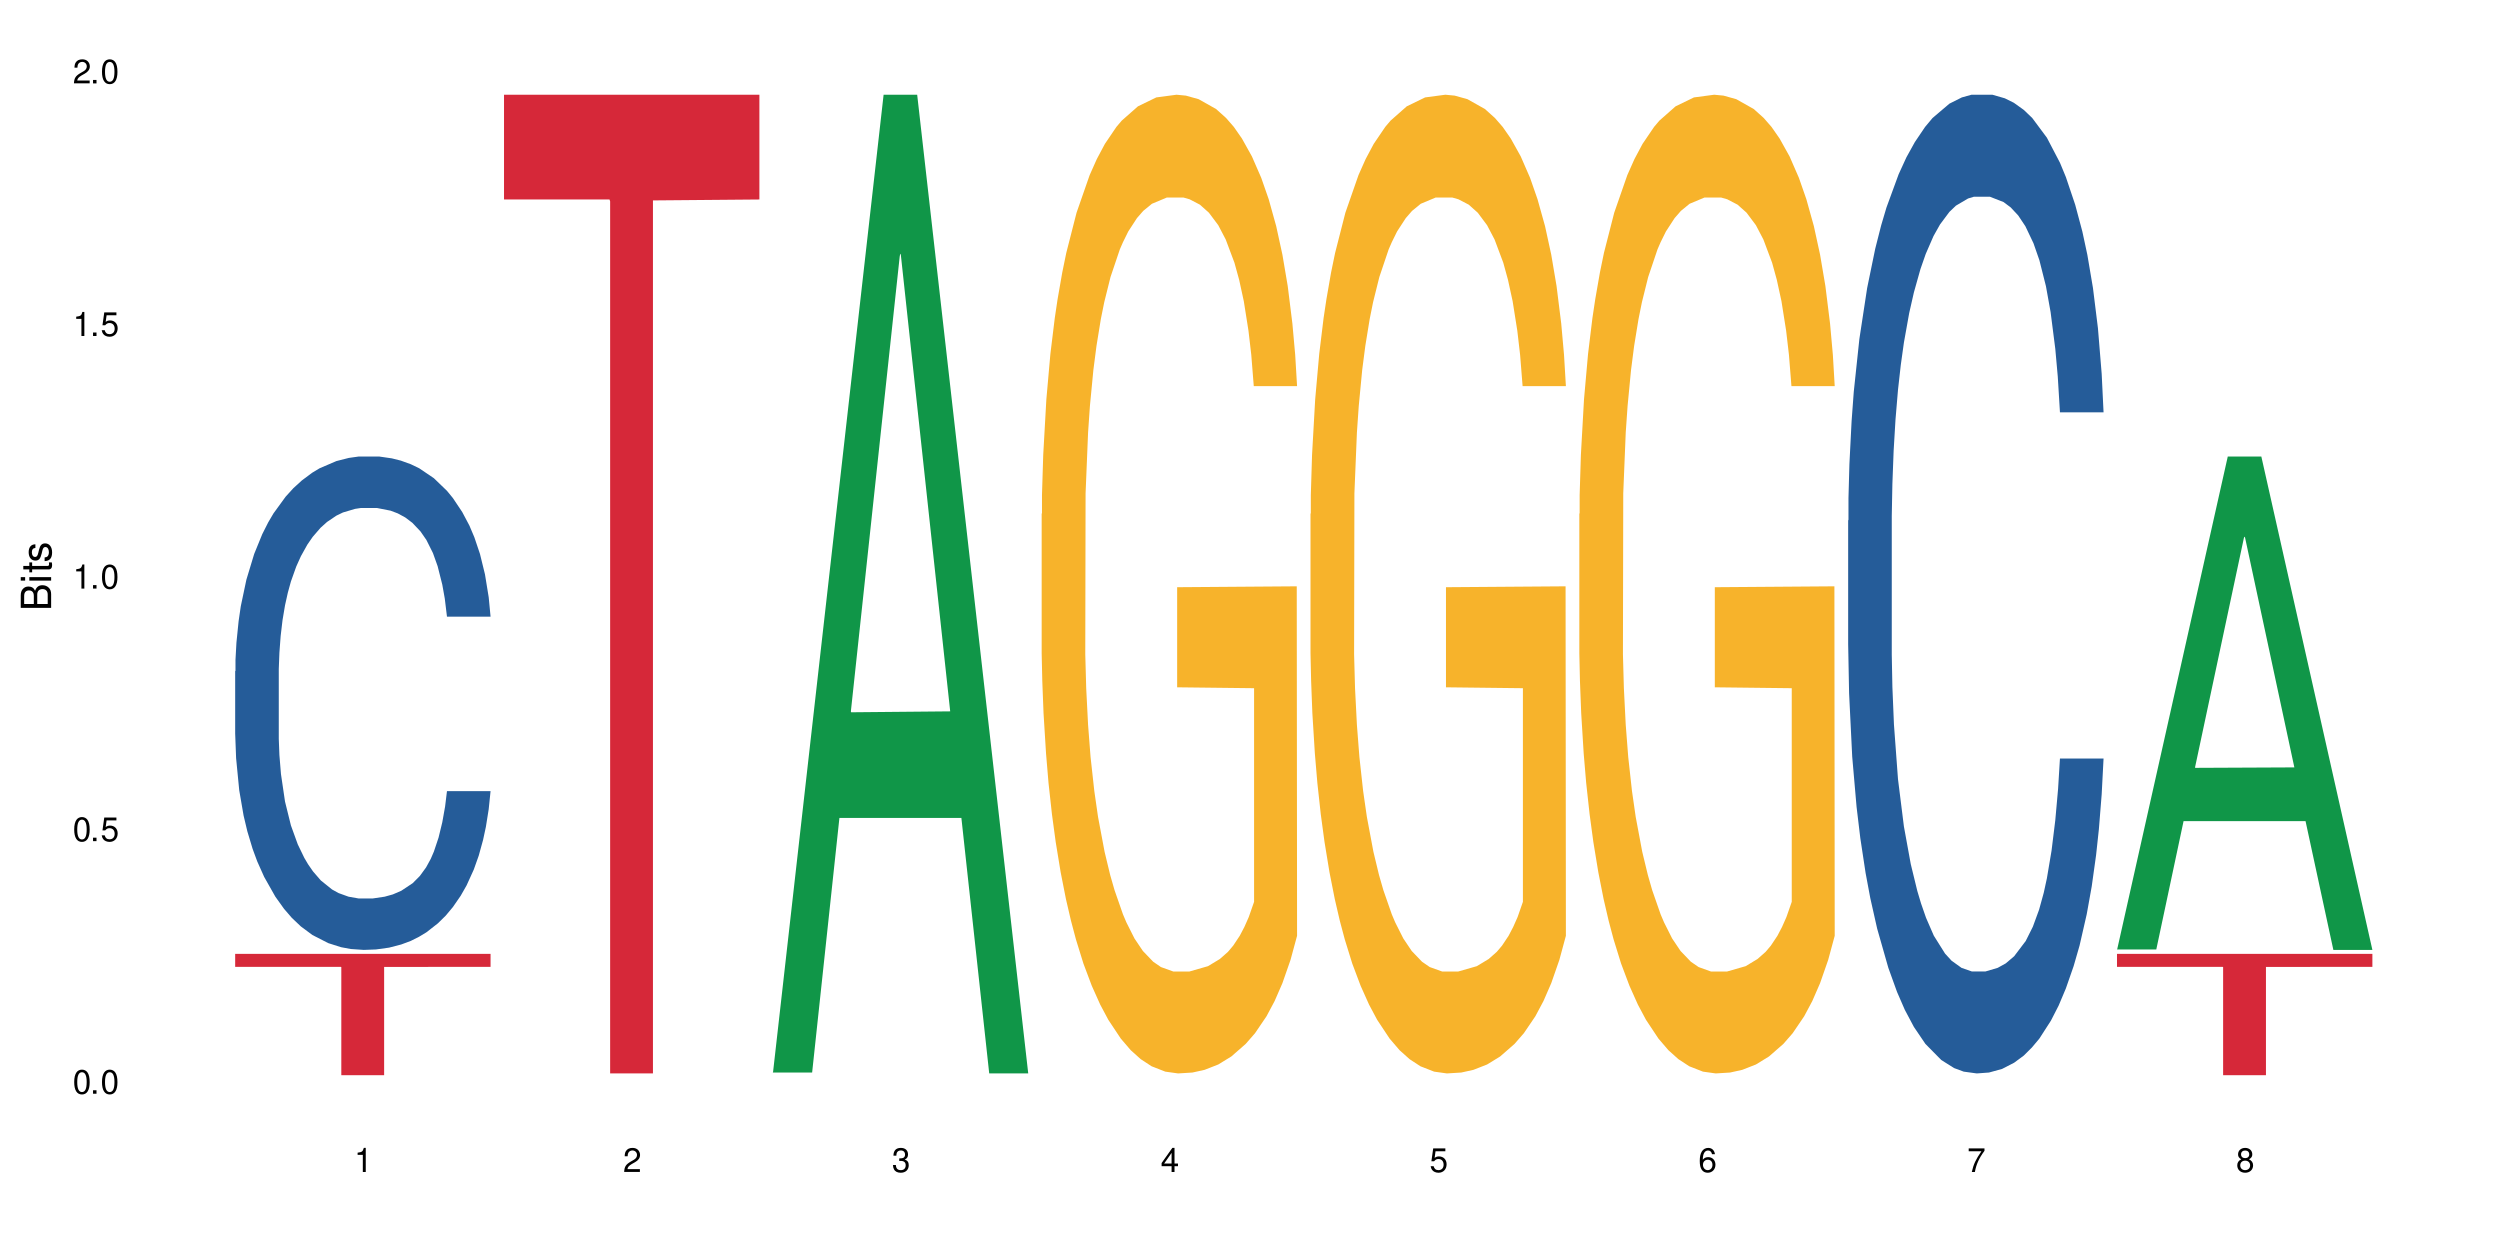 <?xml version="1.0" encoding="UTF-8"?>
<svg xmlns="http://www.w3.org/2000/svg" xmlns:xlink="http://www.w3.org/1999/xlink" width="720" height="360" viewBox="0 0 720 360">
<defs>
<g>
<g id="glyph-0-0">
</g>
<g id="glyph-0-1">
<path d="M 2.641 -6.938 C 2 -6.938 1.422 -6.656 1.078 -6.172 C 0.641 -5.562 0.406 -4.641 0.406 -3.359 C 0.406 -1.016 1.188 0.219 2.641 0.219 C 4.078 0.219 4.859 -1.016 4.859 -3.297 C 4.859 -4.641 4.656 -5.547 4.203 -6.172 C 3.844 -6.656 3.281 -6.938 2.641 -6.938 Z M 2.641 -6.188 C 3.547 -6.188 4 -5.25 4 -3.375 C 4 -1.406 3.562 -0.484 2.625 -0.484 C 1.734 -0.484 1.281 -1.438 1.281 -3.344 C 1.281 -5.25 1.734 -6.188 2.641 -6.188 Z M 2.641 -6.188 "/>
</g>
<g id="glyph-0-2">
<path d="M 1.828 -1 L 0.828 -1 L 0.828 0 L 1.828 0 Z M 1.828 -1 "/>
</g>
<g id="glyph-0-3">
<path d="M 4.562 -6.797 L 1.062 -6.797 L 0.547 -3.094 L 1.328 -3.094 C 1.719 -3.562 2.047 -3.734 2.578 -3.734 C 3.484 -3.734 4.062 -3.109 4.062 -2.094 C 4.062 -1.125 3.484 -0.531 2.578 -0.531 C 1.828 -0.531 1.375 -0.906 1.188 -1.672 L 0.328 -1.672 C 0.453 -1.109 0.547 -0.844 0.75 -0.594 C 1.125 -0.078 1.828 0.219 2.594 0.219 C 3.969 0.219 4.922 -0.781 4.922 -2.219 C 4.922 -3.562 4.031 -4.484 2.719 -4.484 C 2.25 -4.484 1.859 -4.359 1.469 -4.062 L 1.734 -5.969 L 4.562 -5.969 Z M 4.562 -6.797 "/>
</g>
<g id="glyph-0-4">
<path d="M 2.484 -4.938 L 2.484 0 L 3.328 0 L 3.328 -6.938 L 2.766 -6.938 C 2.469 -5.875 2.281 -5.734 0.984 -5.562 L 0.984 -4.938 Z M 2.484 -4.938 "/>
</g>
<g id="glyph-0-5">
<path d="M 4.859 -0.828 L 1.281 -0.828 C 1.359 -1.406 1.672 -1.781 2.5 -2.281 L 3.469 -2.828 C 4.406 -3.344 4.906 -4.062 4.906 -4.906 C 4.906 -5.484 4.672 -6.031 4.266 -6.406 C 3.859 -6.766 3.375 -6.938 2.719 -6.938 C 1.859 -6.938 1.219 -6.625 0.844 -6.031 C 0.609 -5.672 0.5 -5.234 0.484 -4.531 L 1.328 -4.531 C 1.359 -5.016 1.406 -5.281 1.531 -5.516 C 1.75 -5.938 2.188 -6.203 2.703 -6.203 C 3.469 -6.203 4.031 -5.641 4.031 -4.891 C 4.031 -4.344 3.719 -3.859 3.125 -3.516 L 2.234 -3 C 0.812 -2.172 0.406 -1.531 0.328 -0.016 L 4.859 -0.016 Z M 4.859 -0.828 "/>
</g>
<g id="glyph-0-6">
<path d="M 2.125 -3.188 L 2.578 -3.188 C 3.5 -3.188 3.984 -2.766 3.984 -1.922 C 3.984 -1.062 3.469 -0.531 2.594 -0.531 C 1.656 -0.531 1.203 -1 1.156 -2.016 L 0.312 -2.016 C 0.344 -1.453 0.438 -1.094 0.609 -0.781 C 0.953 -0.109 1.625 0.219 2.547 0.219 C 3.953 0.219 4.859 -0.625 4.859 -1.938 C 4.859 -2.828 4.516 -3.297 3.703 -3.594 C 4.344 -3.844 4.656 -4.328 4.656 -5.031 C 4.656 -6.219 3.875 -6.938 2.578 -6.938 C 1.203 -6.938 0.484 -6.172 0.453 -4.703 L 1.297 -4.703 C 1.312 -5.125 1.344 -5.359 1.453 -5.578 C 1.641 -5.969 2.062 -6.203 2.594 -6.203 C 3.344 -6.203 3.797 -5.75 3.797 -5 C 3.797 -4.516 3.609 -4.219 3.25 -4.047 C 3.016 -3.953 2.703 -3.922 2.125 -3.906 Z M 2.125 -3.188 "/>
</g>
<g id="glyph-0-7">
<path d="M 3.141 -1.672 L 3.141 0 L 3.984 0 L 3.984 -1.672 L 4.984 -1.672 L 4.984 -2.438 L 3.984 -2.438 L 3.984 -6.938 L 3.359 -6.938 L 0.266 -2.578 L 0.266 -1.672 Z M 3.141 -2.438 L 1 -2.438 L 3.141 -5.5 Z M 3.141 -2.438 "/>
</g>
<g id="glyph-0-8">
<path d="M 4.781 -5.125 C 4.609 -6.266 3.891 -6.938 2.844 -6.938 C 2.094 -6.938 1.422 -6.578 1.031 -5.953 C 0.594 -5.266 0.406 -4.422 0.406 -3.172 C 0.406 -2 0.578 -1.25 0.984 -0.641 C 1.359 -0.078 1.953 0.219 2.703 0.219 C 3.984 0.219 4.922 -0.75 4.922 -2.094 C 4.922 -3.375 4.062 -4.281 2.844 -4.281 C 2.172 -4.281 1.641 -4.031 1.281 -3.516 C 1.281 -5.234 1.828 -6.188 2.797 -6.188 C 3.391 -6.188 3.797 -5.797 3.938 -5.125 Z M 2.734 -3.531 C 3.547 -3.531 4.062 -2.953 4.062 -2.031 C 4.062 -1.156 3.484 -0.531 2.703 -0.531 C 1.922 -0.531 1.328 -1.188 1.328 -2.078 C 1.328 -2.938 1.906 -3.531 2.734 -3.531 Z M 2.734 -3.531 "/>
</g>
<g id="glyph-0-9">
<path d="M 4.984 -6.797 L 0.438 -6.797 L 0.438 -5.969 L 4.109 -5.969 C 2.5 -3.656 1.828 -2.234 1.328 0 L 2.219 0 C 2.594 -2.172 3.453 -4.047 4.984 -6.094 Z M 4.984 -6.797 "/>
</g>
<g id="glyph-0-10">
<path d="M 3.75 -3.656 C 4.469 -4.094 4.688 -4.438 4.688 -5.078 C 4.688 -6.172 3.844 -6.938 2.641 -6.938 C 1.438 -6.938 0.594 -6.172 0.594 -5.094 C 0.594 -4.438 0.812 -4.094 1.516 -3.656 C 0.734 -3.266 0.359 -2.703 0.359 -1.922 C 0.359 -0.656 1.281 0.219 2.641 0.219 C 3.984 0.219 4.922 -0.656 4.922 -1.922 C 4.922 -2.703 4.531 -3.266 3.75 -3.656 Z M 2.641 -6.188 C 3.359 -6.188 3.812 -5.75 3.812 -5.062 C 3.812 -4.406 3.344 -3.984 2.641 -3.984 C 1.922 -3.984 1.453 -4.406 1.453 -5.078 C 1.453 -5.75 1.922 -6.188 2.641 -6.188 Z M 2.641 -3.266 C 3.484 -3.266 4.062 -2.719 4.062 -1.906 C 4.062 -1.078 3.484 -0.531 2.625 -0.531 C 1.797 -0.531 1.219 -1.094 1.219 -1.906 C 1.219 -2.719 1.781 -3.266 2.641 -3.266 Z M 2.641 -3.266 "/>
</g>
<g id="glyph-1-0">
</g>
<g id="glyph-1-1">
<path d="M 0 -0.953 L 0 -4.891 C 0 -5.719 -0.234 -6.344 -0.734 -6.797 C -1.188 -7.234 -1.812 -7.469 -2.5 -7.469 C -3.547 -7.469 -4.188 -7 -4.625 -5.875 C -4.984 -6.688 -5.625 -7.094 -6.531 -7.094 C -7.172 -7.094 -7.734 -6.859 -8.141 -6.391 C -8.562 -5.922 -8.75 -5.344 -8.75 -4.5 L -8.75 -0.953 Z M -4.984 -2.062 L -7.766 -2.062 L -7.766 -4.219 C -7.766 -4.844 -7.688 -5.203 -7.453 -5.5 C -7.219 -5.812 -6.859 -5.969 -6.375 -5.969 C -5.891 -5.969 -5.531 -5.812 -5.297 -5.5 C -5.062 -5.203 -4.984 -4.844 -4.984 -4.219 Z M -0.984 -2.062 L -4 -2.062 L -4 -4.781 C -4 -5.766 -3.438 -6.359 -2.484 -6.359 C -1.547 -6.359 -0.984 -5.766 -0.984 -4.781 Z M -0.984 -2.062 "/>
</g>
<g id="glyph-1-2">
<path d="M -6.281 -1.797 L -6.281 -0.797 L 0 -0.797 L 0 -1.797 Z M -8.75 -1.797 L -8.75 -0.797 L -7.484 -0.797 L -7.484 -1.797 Z M -8.75 -1.797 "/>
</g>
<g id="glyph-1-3">
<path d="M -6.281 -3.047 L -6.281 -2.016 L -8.016 -2.016 L -8.016 -1.016 L -6.281 -1.016 L -6.281 -0.172 L -5.469 -0.172 L -5.469 -1.016 L -0.719 -1.016 C -0.078 -1.016 0.281 -1.453 0.281 -2.234 C 0.281 -2.5 0.25 -2.719 0.188 -3.047 L -0.641 -3.047 C -0.609 -2.906 -0.594 -2.766 -0.594 -2.562 C -0.594 -2.141 -0.719 -2.016 -1.156 -2.016 L -5.469 -2.016 L -5.469 -3.047 Z M -6.281 -3.047 "/>
</g>
<g id="glyph-1-4">
<path d="M -4.531 -5.25 C -5.766 -5.25 -6.469 -4.422 -6.469 -2.969 C -6.469 -1.516 -5.719 -0.562 -4.547 -0.562 C -3.562 -0.562 -3.094 -1.062 -2.734 -2.562 L -2.516 -3.484 C -2.344 -4.188 -2.094 -4.469 -1.641 -4.469 C -1.047 -4.469 -0.641 -3.875 -0.641 -3 C -0.641 -2.453 -0.797 -2 -1.062 -1.75 C -1.25 -1.594 -1.422 -1.531 -1.875 -1.469 L -1.875 -0.406 C -0.422 -0.453 0.281 -1.266 0.281 -2.922 C 0.281 -4.5 -0.5 -5.516 -1.719 -5.516 C -2.656 -5.516 -3.172 -4.984 -3.469 -3.734 L -3.703 -2.766 C -3.891 -1.953 -4.156 -1.609 -4.594 -1.609 C -5.188 -1.609 -5.547 -2.125 -5.547 -2.938 C -5.547 -3.75 -5.203 -4.172 -4.531 -4.203 Z M -4.531 -5.25 "/>
</g>
</g>
</defs>
<rect x="-72" y="-36" width="864" height="432" fill="rgb(100%, 100%, 100%)" fill-opacity="1"/>
<path fill-rule="nonzero" fill="rgb(14.51%, 36.078%, 60%)" fill-opacity="1" d="M 67.73 193.309 L 67.82 193.18 L 67.82 190.062 L 68.09 185.129 L 68.719 178.895 L 69.344 174.609 L 70.961 166.945 L 73.203 159.543 L 75.535 153.828 L 77.238 150.453 L 78.766 147.855 L 82.262 143.047 L 84.504 140.582 L 86.926 138.375 L 89.887 136.164 L 92.039 134.867 L 96.883 132.789 L 100.469 131.879 L 103.25 131.488 L 109.262 131.488 L 112.848 132.008 L 115.449 132.66 L 118.32 133.699 L 120.742 134.867 L 124.957 137.723 L 128.727 141.359 L 130.43 143.438 L 133.121 147.465 L 135.184 151.359 L 136.617 154.738 L 138.234 159.543 L 139.668 165.387 L 140.746 172.012 L 141.281 177.594 L 128.727 177.594 L 128.098 172.398 L 127.379 168.375 L 126.035 163.051 L 124.688 159.281 L 122.805 155.516 L 121.102 153.051 L 118.77 150.582 L 116.707 149.023 L 114.555 147.855 L 112.488 147.074 L 108.543 146.297 L 103.969 146.297 L 102.266 146.555 L 98.766 147.594 L 96.883 148.504 L 94.191 150.32 L 92.309 152.012 L 90.066 154.609 L 88.539 156.816 L 86.656 160.191 L 85.312 163.18 L 83.785 167.465 L 82.891 170.711 L 82.082 174.348 L 81.363 178.633 L 80.828 183.18 L 80.469 187.984 L 80.289 192.66 L 80.289 212.793 L 80.469 217.469 L 80.918 222.922 L 82.082 230.844 L 83.785 237.727 L 85.762 243.184 L 87.645 247.078 L 88.719 248.898 L 90.156 250.977 L 92.398 253.57 L 95.629 256.168 L 97.512 257.207 L 100.383 258.246 L 103.34 258.766 L 107.289 258.766 L 110.785 258.246 L 113.117 257.598 L 115.539 256.559 L 118.859 254.352 L 120.922 252.273 L 122.715 249.805 L 124.062 247.34 L 124.957 245.262 L 126.305 241.234 L 127.379 236.816 L 128.188 232.273 L 128.727 227.855 L 141.281 227.855 L 140.746 233.051 L 139.938 238.117 L 139.129 241.883 L 137.875 246.43 L 136.441 250.457 L 134.375 255 L 132.672 257.988 L 130.43 261.234 L 128.367 263.703 L 126.125 265.91 L 122.805 268.508 L 120.652 269.805 L 118.32 270.977 L 115.539 272.016 L 112.043 272.922 L 108.273 273.441 L 104.777 273.574 L 101.008 273.312 L 98.227 272.793 L 94.551 271.625 L 89.977 269.285 L 86.656 266.82 L 84.055 264.352 L 81.812 261.754 L 79.301 258.246 L 76.074 252.535 L 74.098 248.117 L 72.754 244.48 L 71.23 239.414 L 70.152 234.871 L 68.898 227.598 L 68 218.375 L 67.73 211.234 Z M 67.73 193.309 "/>
<path fill-rule="nonzero" fill="rgb(83.922%, 15.686%, 22.353%)" fill-opacity="1" d="M 67.73 274.711 L 141.281 274.711 L 141.281 278.449 L 110.629 278.48 L 110.629 309.648 L 98.297 309.648 L 98.297 278.516 L 98.117 278.449 L 67.73 278.449 Z M 67.73 274.711 "/>
<path fill-rule="nonzero" fill="rgb(83.922%, 15.686%, 22.353%)" fill-opacity="1" d="M 145.156 27.281 L 218.707 27.281 L 218.707 57.453 L 188.051 57.719 L 188.051 309.148 L 175.719 309.148 L 175.719 57.98 L 175.539 57.453 L 145.156 57.453 Z M 145.156 27.281 "/>
<path fill-rule="nonzero" fill="rgb(6.275%, 58.824%, 28.235%)" fill-opacity="1" d="M 222.578 308.883 L 222.656 308.621 L 254.48 27.281 L 264.148 27.281 L 296.129 309.148 L 284.895 309.148 L 276.879 235.57 L 241.75 235.57 L 233.895 308.883 L 222.578 308.883 L 245.129 205.137 L 273.656 204.871 L 259.434 73.332 L 259.273 73.066 L 259.117 73.863 L 245.051 204.871 L 245.129 205.137 Z M 222.578 308.883 "/>
<path fill-rule="nonzero" fill="rgb(96.863%, 70.196%, 16.863%)" fill-opacity="1" d="M 300 148.008 L 300.09 147.75 L 300.09 142.602 L 300.449 131.02 L 301.348 115.059 L 302.512 101.93 L 303.77 91.633 L 304.574 86.23 L 305.922 78.508 L 307.086 72.844 L 310.047 61.262 L 313.816 50.449 L 315.879 45.816 L 318.211 41.438 L 321.527 36.547 L 323.055 34.746 L 327.719 30.629 L 333.012 28.055 L 338.84 27.281 L 341.531 27.539 L 345.207 28.566 L 350.23 31.398 L 353.102 33.973 L 355.344 36.547 L 357.676 39.895 L 360.547 45.043 L 363.238 51.219 L 365.391 57.398 L 367.543 65.121 L 369.336 73.359 L 370.863 82.367 L 372.207 93.18 L 373.016 102.188 L 373.555 111.199 L 361.086 111.199 L 360.367 102.188 L 359.559 95.238 L 358.215 86.742 L 356.871 80.566 L 355.523 75.676 L 353.012 68.98 L 350.859 64.863 L 348.168 61.262 L 345.566 58.941 L 342.609 57.398 L 340.812 56.883 L 336.059 56.883 L 331.754 58.688 L 329.242 60.746 L 327.449 62.805 L 324.938 66.664 L 323.414 69.754 L 322.516 71.812 L 319.824 79.793 L 318.031 87 L 317.043 91.891 L 315.789 99.613 L 314.891 106.566 L 313.902 116.859 L 313.367 124.582 L 312.648 142.086 L 312.559 188.422 L 312.828 198.203 L 313.367 208.758 L 314.082 218.023 L 315.16 227.805 L 316.234 235.27 L 318.121 245.309 L 319.734 252.004 L 320.992 256.379 L 323.414 263.328 L 324.398 265.645 L 326.73 270.281 L 329.152 273.883 L 332.113 276.973 L 334.355 278.516 L 337.941 279.805 L 342.52 279.805 L 347.898 278.258 L 351.309 276.199 L 353.641 274.141 L 355.164 272.34 L 357.047 269.508 L 358.395 266.934 L 359.648 264.102 L 361.176 259.727 L 361.176 198.203 L 339.02 197.945 L 339.02 169.117 L 373.465 168.859 L 373.555 269.508 L 371.668 276.457 L 369.336 283.148 L 367.094 288.297 L 364.762 292.676 L 361.445 297.566 L 358.754 300.652 L 354.629 304.258 L 350.859 306.574 L 346.914 308.117 L 343.414 308.891 L 339.289 309.148 L 335.609 308.633 L 331.664 307.09 L 328.523 305.031 L 325.656 302.457 L 322.785 299.109 L 319.195 293.703 L 316.863 289.328 L 314.441 283.922 L 312.02 277.488 L 309.867 270.535 L 308.434 265.133 L 306.996 258.953 L 305.473 251.23 L 304.039 242.48 L 302.961 234.5 L 301.973 225.488 L 301.258 216.996 L 300.539 205.41 L 300.18 196.145 L 300 188.164 Z M 300 148.008 "/>
<path fill-rule="nonzero" fill="rgb(96.863%, 70.196%, 16.863%)" fill-opacity="1" d="M 377.426 148.008 L 377.516 147.75 L 377.516 142.602 L 377.871 131.02 L 378.77 115.059 L 379.938 101.93 L 381.191 91.633 L 382 86.23 L 383.344 78.508 L 384.512 72.844 L 387.469 61.262 L 391.238 50.449 L 393.301 45.816 L 395.633 41.438 L 398.953 36.547 L 400.477 34.746 L 405.141 30.629 L 410.434 28.055 L 416.262 27.281 L 418.953 27.539 L 422.633 28.566 L 427.656 31.398 L 430.527 33.973 L 432.77 36.547 L 435.102 39.895 L 437.969 45.043 L 440.66 51.219 L 442.812 57.398 L 444.969 65.121 L 446.762 73.359 L 448.285 82.367 L 449.633 93.18 L 450.438 102.188 L 450.977 111.199 L 438.508 111.199 L 437.789 102.188 L 436.984 95.238 L 435.637 86.742 L 434.293 80.566 L 432.949 75.676 L 430.438 68.98 L 428.281 64.863 L 425.594 61.262 L 422.992 58.941 L 420.031 57.398 L 418.238 56.883 L 413.484 56.883 L 409.176 58.688 L 406.664 60.746 L 404.871 62.805 L 402.359 66.664 L 400.836 69.754 L 399.938 71.812 L 397.246 79.793 L 395.453 87 L 394.469 91.891 L 393.211 99.613 L 392.312 106.566 L 391.328 116.859 L 390.789 124.582 L 390.07 142.086 L 389.98 188.422 L 390.25 198.203 L 390.789 208.758 L 391.508 218.023 L 392.582 227.805 L 393.66 235.27 L 395.543 245.309 L 397.156 252.004 L 398.414 256.379 L 400.836 263.328 L 401.82 265.645 L 404.156 270.281 L 406.574 273.883 L 409.535 276.973 L 411.777 278.516 L 415.367 279.805 L 419.941 279.805 L 425.324 278.258 L 428.73 276.199 L 431.062 274.141 L 432.59 272.34 L 434.473 269.508 L 435.816 266.934 L 437.074 264.102 L 438.598 259.727 L 438.598 198.203 L 416.441 197.945 L 416.441 169.117 L 450.887 168.859 L 450.977 269.508 L 449.094 276.457 L 446.762 283.148 L 444.52 288.297 L 442.188 292.676 L 438.867 297.566 L 436.176 300.652 L 432.051 304.258 L 428.281 306.574 L 424.336 308.117 L 420.84 308.891 L 416.711 309.148 L 413.035 308.633 L 409.086 307.09 L 405.949 305.031 L 403.078 302.457 L 400.207 299.109 L 396.621 293.703 L 394.289 289.328 L 391.867 283.922 L 389.445 277.488 L 387.293 270.535 L 385.855 265.133 L 384.422 258.953 L 382.895 251.23 L 381.461 242.48 L 380.383 234.5 L 379.398 225.488 L 378.68 216.996 L 377.961 205.41 L 377.605 196.145 L 377.426 188.164 Z M 377.426 148.008 "/>
<path fill-rule="nonzero" fill="rgb(96.863%, 70.196%, 16.863%)" fill-opacity="1" d="M 454.848 148.008 L 454.938 147.75 L 454.938 142.602 L 455.297 131.02 L 456.191 115.059 L 457.359 101.93 L 458.613 91.633 L 459.422 86.23 L 460.77 78.508 L 461.934 72.844 L 464.895 61.262 L 468.66 50.449 L 470.723 45.816 L 473.055 41.438 L 476.375 36.547 L 477.898 34.746 L 482.562 30.629 L 487.855 28.055 L 493.688 27.281 L 496.379 27.539 L 500.055 28.566 L 505.078 31.398 L 507.949 33.973 L 510.191 36.547 L 512.523 39.895 L 515.395 45.043 L 518.086 51.219 L 520.238 57.398 L 522.391 65.121 L 524.184 73.359 L 525.711 82.367 L 527.055 93.18 L 527.863 102.188 L 528.398 111.199 L 515.934 111.199 L 515.215 102.188 L 514.406 95.238 L 513.062 86.742 L 511.715 80.566 L 510.371 75.676 L 507.859 68.98 L 505.707 64.863 L 503.016 61.262 L 500.414 58.941 L 497.453 57.398 L 495.66 56.883 L 490.906 56.883 L 486.602 58.688 L 484.09 60.746 L 482.297 62.805 L 479.785 66.664 L 478.258 69.754 L 477.363 71.812 L 474.672 79.793 L 472.879 87 L 471.891 91.891 L 470.633 99.613 L 469.738 106.566 L 468.75 116.859 L 468.211 124.582 L 467.496 142.086 L 467.406 188.422 L 467.676 198.203 L 468.211 208.758 L 468.93 218.023 L 470.008 227.805 L 471.082 235.27 L 472.965 245.309 L 474.582 252.004 L 475.836 256.379 L 478.258 263.328 L 479.246 265.645 L 481.578 270.281 L 484 273.883 L 486.961 276.973 L 489.203 278.516 L 492.789 279.805 L 497.363 279.805 L 502.746 278.258 L 506.156 276.199 L 508.488 274.141 L 510.012 272.34 L 511.895 269.508 L 513.242 266.934 L 514.496 264.102 L 516.023 259.727 L 516.023 198.203 L 493.867 197.945 L 493.867 169.117 L 528.309 168.859 L 528.398 269.508 L 526.516 276.457 L 524.184 283.148 L 521.941 288.297 L 519.609 292.676 L 516.289 297.566 L 513.602 300.652 L 509.473 304.258 L 505.707 306.574 L 501.758 308.117 L 498.262 308.891 L 494.137 309.148 L 490.457 308.633 L 486.512 307.09 L 483.371 305.031 L 480.5 302.457 L 477.633 299.109 L 474.043 293.703 L 471.711 289.328 L 469.289 283.922 L 466.867 277.488 L 464.715 270.535 L 463.281 265.133 L 461.844 258.953 L 460.32 251.23 L 458.883 242.48 L 457.809 234.5 L 456.82 225.488 L 456.102 216.996 L 455.387 205.41 L 455.027 196.145 L 454.848 188.164 Z M 454.848 148.008 "/>
<path fill-rule="nonzero" fill="rgb(14.51%, 36.078%, 60%)" fill-opacity="1" d="M 532.27 149.922 L 532.359 149.664 L 532.359 143.48 L 532.629 133.691 L 533.258 121.324 L 533.887 112.82 L 535.5 97.621 L 537.742 82.934 L 540.074 71.598 L 541.777 64.898 L 543.305 59.746 L 546.801 50.211 L 549.043 45.316 L 551.465 40.938 L 554.426 36.555 L 556.578 33.98 L 561.422 29.859 L 565.012 28.055 L 567.793 27.281 L 573.801 27.281 L 577.391 28.312 L 579.992 29.602 L 582.859 31.66 L 585.281 33.98 L 589.5 39.648 L 593.266 46.863 L 594.969 50.984 L 597.66 58.973 L 599.723 66.703 L 601.16 73.398 L 602.773 82.934 L 604.207 94.527 L 605.285 107.668 L 605.824 118.746 L 593.266 118.746 L 592.637 108.441 L 591.922 100.453 L 590.574 89.891 L 589.23 82.418 L 587.344 74.945 L 585.641 70.051 L 583.309 65.156 L 581.246 62.062 L 579.094 59.746 L 577.031 58.199 L 573.082 56.652 L 568.508 56.652 L 566.805 57.168 L 563.305 59.23 L 561.422 61.031 L 558.73 64.641 L 556.848 67.988 L 554.605 73.145 L 553.082 77.523 L 551.199 84.223 L 549.852 90.148 L 548.328 98.648 L 547.43 105.09 L 546.621 112.305 L 545.906 120.809 L 545.367 129.824 L 545.008 139.359 L 544.828 148.633 L 544.828 188.57 L 545.008 197.844 L 545.457 208.664 L 546.621 224.383 L 548.328 238.039 L 550.301 248.859 L 552.184 256.59 L 553.262 260.195 L 554.695 264.316 L 556.938 269.473 L 560.168 274.625 L 562.051 276.684 L 564.922 278.746 L 567.883 279.777 L 571.828 279.777 L 575.324 278.746 L 577.656 277.457 L 580.078 275.398 L 583.398 271.016 L 585.461 266.895 L 587.254 262 L 588.602 257.105 L 589.5 252.98 L 590.844 244.996 L 591.922 236.234 L 592.727 227.215 L 593.266 218.457 L 605.824 218.457 L 605.285 228.762 L 604.477 238.812 L 603.672 246.281 L 602.414 255.301 L 600.98 263.289 L 598.918 272.305 L 597.211 278.23 L 594.969 284.672 L 592.906 289.566 L 590.664 293.949 L 587.344 299.102 L 585.191 301.676 L 582.859 303.996 L 580.078 306.059 L 576.582 307.859 L 572.816 308.891 L 569.316 309.148 L 565.551 308.633 L 562.77 307.602 L 559.09 305.285 L 554.516 300.645 L 551.199 295.75 L 548.598 290.855 L 546.355 285.703 L 543.844 278.746 L 540.613 267.41 L 538.641 258.648 L 537.293 251.434 L 535.77 241.387 L 534.691 232.371 L 533.438 217.941 L 532.539 199.648 L 532.27 185.477 Z M 532.27 149.922 "/>
<path fill-rule="nonzero" fill="rgb(6.275%, 58.824%, 28.235%)" fill-opacity="1" d="M 609.695 273.441 L 609.773 273.305 L 641.598 131.488 L 651.266 131.488 L 683.246 273.574 L 672.008 273.574 L 663.996 236.484 L 628.867 236.484 L 621.012 273.441 L 609.695 273.441 L 632.246 221.141 L 660.773 221.008 L 646.551 154.703 L 646.391 154.57 L 646.234 154.969 L 632.168 221.008 L 632.246 221.141 Z M 609.695 273.441 "/>
<path fill-rule="nonzero" fill="rgb(83.922%, 15.686%, 22.353%)" fill-opacity="1" d="M 609.695 274.711 L 683.246 274.711 L 683.246 278.449 L 652.594 278.48 L 652.594 309.648 L 640.258 309.648 L 640.258 278.516 L 640.082 278.449 L 609.695 278.449 Z M 609.695 274.711 "/>
<g fill="rgb(0%, 0%, 0%)" fill-opacity="1">
<use xlink:href="#glyph-0-1" x="20.965" y="314.993"/>
<use xlink:href="#glyph-0-2" x="25.965" y="314.993"/>
<use xlink:href="#glyph-0-1" x="28.965" y="314.993"/>
</g>
<g fill="rgb(0%, 0%, 0%)" fill-opacity="1">
<use xlink:href="#glyph-0-1" x="20.965" y="242.251"/>
<use xlink:href="#glyph-0-2" x="25.965" y="242.251"/>
<use xlink:href="#glyph-0-3" x="28.965" y="242.251"/>
</g>
<g fill="rgb(0%, 0%, 0%)" fill-opacity="1">
<use xlink:href="#glyph-0-4" x="20.965" y="169.509"/>
<use xlink:href="#glyph-0-2" x="25.965" y="169.509"/>
<use xlink:href="#glyph-0-1" x="28.965" y="169.509"/>
</g>
<g fill="rgb(0%, 0%, 0%)" fill-opacity="1">
<use xlink:href="#glyph-0-4" x="20.965" y="96.767"/>
<use xlink:href="#glyph-0-2" x="25.965" y="96.767"/>
<use xlink:href="#glyph-0-3" x="28.965" y="96.767"/>
</g>
<g fill="rgb(0%, 0%, 0%)" fill-opacity="1">
<use xlink:href="#glyph-0-5" x="20.965" y="24.024"/>
<use xlink:href="#glyph-0-2" x="25.965" y="24.024"/>
<use xlink:href="#glyph-0-1" x="28.965" y="24.024"/>
</g>
<g fill="rgb(0%, 0%, 0%)" fill-opacity="1">
<use xlink:href="#glyph-0-4" x="102.008" y="337.532"/>
</g>
<g fill="rgb(0%, 0%, 0%)" fill-opacity="1">
<use xlink:href="#glyph-0-5" x="179.43" y="337.532"/>
</g>
<g fill="rgb(0%, 0%, 0%)" fill-opacity="1">
<use xlink:href="#glyph-0-6" x="256.855" y="337.532"/>
</g>
<g fill="rgb(0%, 0%, 0%)" fill-opacity="1">
<use xlink:href="#glyph-0-7" x="334.277" y="337.532"/>
</g>
<g fill="rgb(0%, 0%, 0%)" fill-opacity="1">
<use xlink:href="#glyph-0-3" x="411.699" y="337.532"/>
</g>
<g fill="rgb(0%, 0%, 0%)" fill-opacity="1">
<use xlink:href="#glyph-0-8" x="489.125" y="337.532"/>
</g>
<g fill="rgb(0%, 0%, 0%)" fill-opacity="1">
<use xlink:href="#glyph-0-9" x="566.547" y="337.532"/>
</g>
<g fill="rgb(0%, 0%, 0%)" fill-opacity="1">
<use xlink:href="#glyph-0-10" x="643.969" y="337.532"/>
</g>
<g fill="rgb(0%, 0%, 0%)" fill-opacity="1">
<use xlink:href="#glyph-1-1" x="14.725" y="176.012"/>
<use xlink:href="#glyph-1-2" x="14.725" y="168.012"/>
<use xlink:href="#glyph-1-3" x="14.725" y="165.012"/>
<use xlink:href="#glyph-1-4" x="14.725" y="162.012"/>
</g>
</svg>

